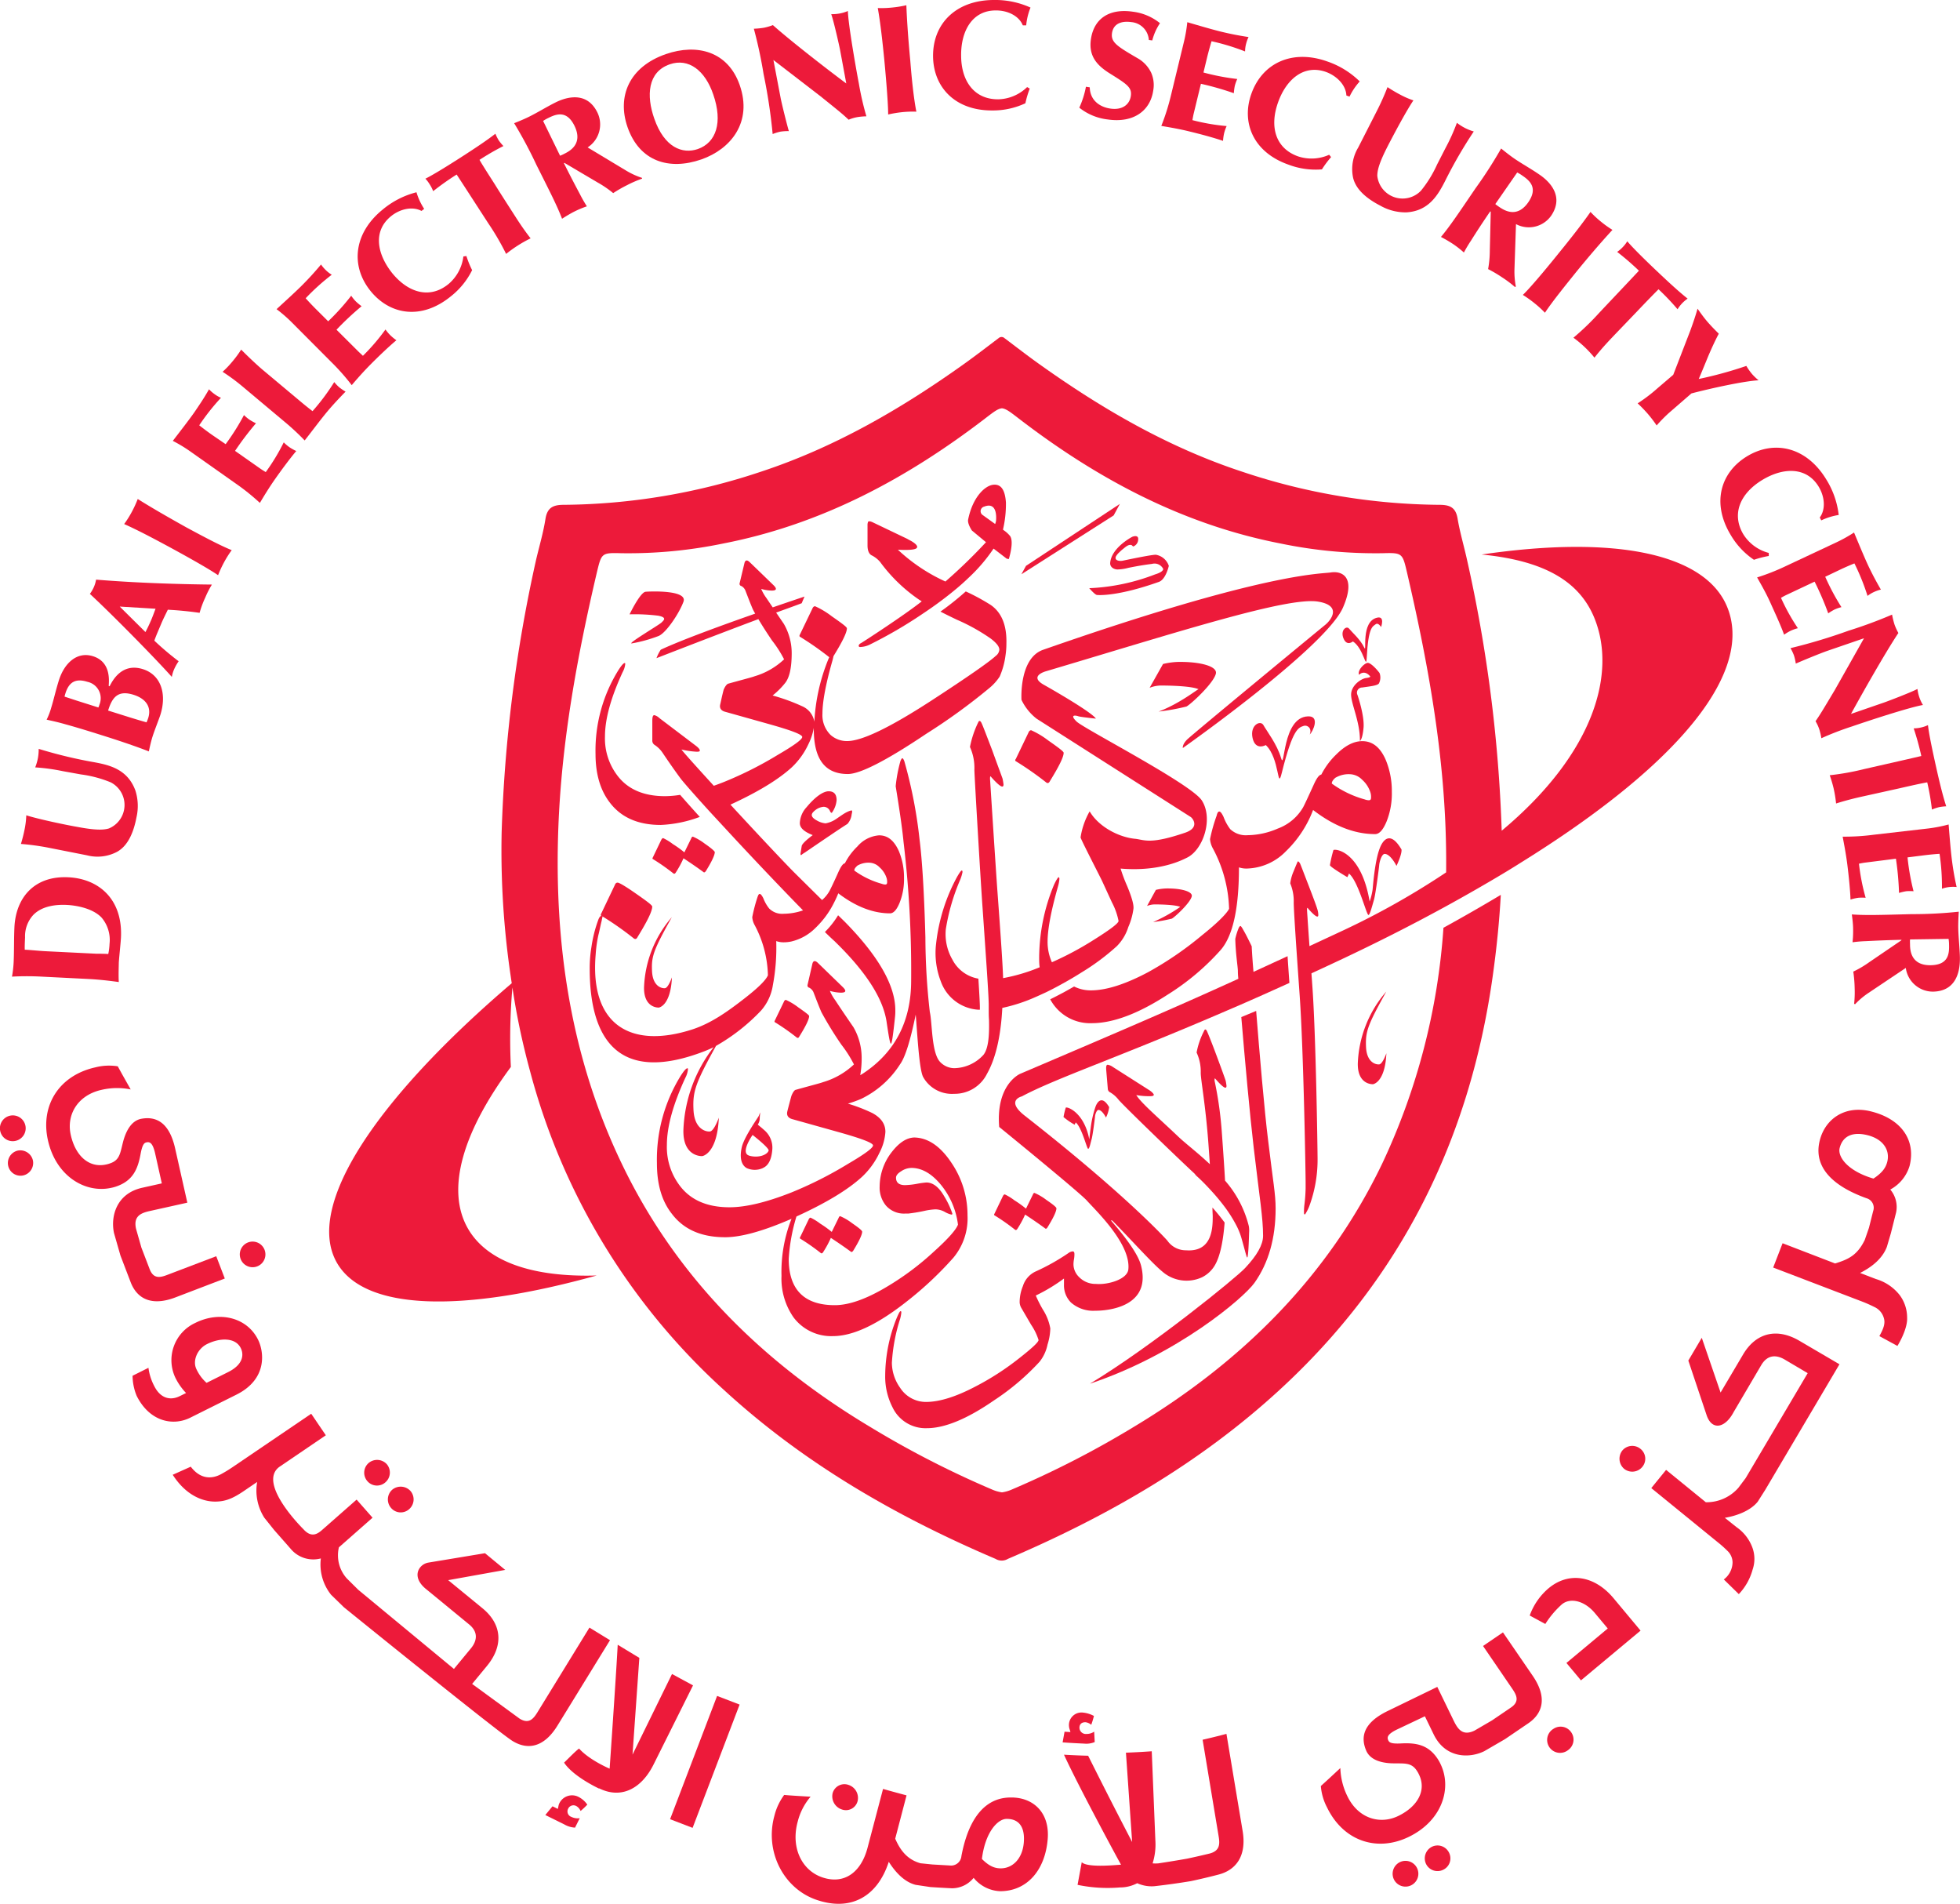 <svg xmlns="http://www.w3.org/2000/svg" viewBox="0 0 416.93 404.85"><defs><style>.cls-1{fill:#ed1a3a;}</style></defs><title>DESC</title><g id="Layer_2" data-name="Layer 2"><g id="Layer_1-2" data-name="Layer 1"><path class="cls-1" d="M3.29,242.63a2.74,2.74,0,1,0-3.22-2A2.71,2.71,0,0,0,3.29,242.63Z"/><path class="cls-1" d="M3.75,244.7a2.72,2.72,0,0,0-2,3.27,2.68,2.68,0,0,0,3.22,2A2.72,2.72,0,0,0,7,246.78,2.76,2.76,0,0,0,3.75,244.7Z"/><path class="cls-1" d="M35.66,271.1c-1.51.58-3,1-3.84-1.23l-1.74-4.54-1.14-4c-.6-2.68,1-3.37,3-3.8l7.91-1.76L37.27,244.3c-1.23-5.54-4-7-7.31-6.35h0c-1.85.41-3,2.19-3.69,4.55-.71,2.6-.68,4.21-2.91,4.93a5.48,5.48,0,0,1-.78.22c-3.6.8-6.53-1.78-7.53-6.3-.93-4.17,1.34-8.27,6.28-9.51l.31-.07a14.5,14.5,0,0,1,6.16-.08c-1.75-3.11-1.51-2.66-2.75-4.92a11.74,11.74,0,0,0-4.75.22c-7.82,1.74-11.73,8.19-10.11,15.48,1.72,7.73,8,11.37,13.5,10.14a7.79,7.79,0,0,0,1-.27c3.56-1.21,4.63-3.66,5.23-7,.38-2,.78-2.29,1.22-2.39.66-.15,1.33,0,1.86,2.35l1.42,6.37-4.17.93c-5.54,1.23-6.75,6.16-6,9.63l1.37,4.78,2.17,5.67c1.3,3.4,4.32,5.24,9.57,3.22l10.46-4L46,267.16Z"/><path class="cls-1" d="M56.28,265.8a2.72,2.72,0,1,0-5.09,1.95,2.72,2.72,0,0,0,5.09-1.95Z"/><path class="cls-1" d="M40.49,301.49c-3.79,1.89-8.71.77-11.41-4.62a11.38,11.38,0,0,1-.88-4.29l3.38-1.69a11.44,11.44,0,0,0,1.22,3.86c1.3,2.62,3.4,3.18,5.45,2.16l1.33-.66a12.91,12.91,0,0,1-2.31-3.32,8.72,8.72,0,0,1,4.28-11.59c5.19-2.59,11-1.15,13.34,3.56,1.25,2.5,2.1,8.35-4.58,11.69Zm3.45-7.4,4.59-2.29c3.34-1.67,3.33-3.82,2.68-5.11-1.14-2.3-4.46-2.2-7.16-.85-2.05,1-3.16,3.54-2.26,5.35A8.83,8.83,0,0,0,43.94,294.09Z"/><path class="cls-1" d="M82,315.23a2.75,2.75,0,0,0,.28-3.84,2.79,2.79,0,0,0-3.87-.25,2.73,2.73,0,0,0-.25,3.87A2.69,2.69,0,0,0,82,315.23Z"/><path class="cls-1" d="M83.21,320.72a2.69,2.69,0,0,0,3.84.22,2.75,2.75,0,0,0,.28-3.84,2.82,2.82,0,0,0-3.9-.28A2.76,2.76,0,0,0,83.21,320.72Z"/><path class="cls-1" d="M125.39,346.14l-11.06,18c-.85,1.38-1.81,2.59-3.8,1.36l-10.1-7.38,3.15-3.82c3.58-4.34,3.18-8.87-.92-12.25l-7.32-6,12.13-2.18-4.3-3.55-12.07,2c-2,.35-3.8,3.06-.29,5.77l9,7.39c1.94,1.6,1.7,3.45.36,5.08l-3.61,4.37L76.21,338.1l-2.44-2.42a7.37,7.37,0,0,1-1.68-6.61l7.16-6.3-3.39-3.85-7.13,6.27c-1,.89-2.37,2.08-4.21,0,0,0-9.87-9.69-5.11-13.22l9.9-6.73-3.11-4.58L49.57,311.95a29.07,29.07,0,0,1-2.49,1.53c-1,.55-3.9,1.85-6.5-1.56l-3.84,1.72c3.4,5.27,7.56,5.76,9.26,5.7,1.92-.05,3.45-.61,5.76-2.17l2.94-2a10.76,10.76,0,0,0,1.53,7.61l2.08,2.6,3.56,4.05a6.25,6.25,0,0,0,6.38,2,10.32,10.32,0,0,0,2.18,7.73l2.72,2.65s32.77,26.53,35.87,28.44,6.61,1.53,9.56-3.26l11.18-18.17Z"/><path class="cls-1" d="M116,386l1.53-1.86,1.13.56c.08-.26.16-.83.24-1a3,3,0,0,1,4.3-1.48,5,5,0,0,1,1.73,1.57,15.75,15.75,0,0,1-1.43,1.35,2.14,2.14,0,0,0-.83-1,1.24,1.24,0,0,0-1.81.51,1.23,1.23,0,0,0,.69,1.75,3.15,3.15,0,0,0,1.77.28l-1,2a5.05,5.05,0,0,1-2.24-.66Zm11.46-5.67c4.67,2.32,9,.1,11.58-5.1l8.38-16.8-4.47-2.42-8.4,17.14L136,352.58l-4.6-2.79c-.38,7.14-1.72,26.35-1.72,26.35s-4.3-1.81-6.5-4.28c-.77.56-2.06,1.91-3.19,3C122,377.88,127.42,380.37,127.42,380.37Z"/><path class="cls-1" d="M142.54,386.89l10-26.22,4.79,1.84-10,26.22Z"/><path class="cls-1" d="M304.62,392.74a2.76,2.76,0,0,0-1.27,3.67,2.72,2.72,0,0,0,3.65,1.23,2.68,2.68,0,0,0,1.25-3.61A2.72,2.72,0,0,0,304.62,392.74Z"/><path class="cls-1" d="M297.82,396a2.76,2.76,0,0,0-1.31,3.69,2.74,2.74,0,1,0,1.31-3.69Z"/><path class="cls-1" d="M319.71,347.16l-4.24,2.89,6.22,9.1c.91,1.34,1.63,2.7-.3,4l-4,2.72-3.72,2.17c-2.47,1.2-3.52-.24-4.39-2l-3.54-7.29-10.56,5.13c-5.1,2.48-5.9,5.47-4.49,8.58l0,0c.83,1.7,2.83,2.43,5.29,2.54,2.7.09,4.25-.31,5.48,1.69a5.38,5.38,0,0,1,.39.71c1.61,3.32-.22,6.76-4.39,8.79-3.84,1.87-8.36.61-10.7-3.9l-.14-.28a14.48,14.48,0,0,1-1.5-6c-2.62,2.43-2.24,2.09-4.15,3.82a11.72,11.72,0,0,0,1.32,4.56c3.5,7.21,10.68,9.52,17.4,6.25,7.12-3.46,9.21-10.38,6.74-15.48a7.88,7.88,0,0,0-.49-.91c-2-3.18-4.63-3.66-8-3.47-2.05.1-2.41-.23-2.61-.63-.29-.61-.33-1.29,1.86-2.35L303.1,365l1.87,3.85c2.48,5.1,7.55,5.14,10.75,3.58l4.41-2.56,5-3.4c3-2.06,4.09-5.42.92-10.06Z"/><path class="cls-1" d="M334.23,368.41a2.72,2.72,0,0,0-3.78-.74,2.75,2.75,0,1,0,3.1,4.53A2.72,2.72,0,0,0,334.23,368.41Z"/><path class="cls-1" d="M342,346.33l-2.74-3.28c-2.19-2.62-5.19-3.34-7-1.87a19.62,19.62,0,0,0-3.54,4.19l-3.32-1.8a13.67,13.67,0,0,1,4-5.78c4.28-3.58,9.77-2.76,13.84,2.11l5.74,6.88-12.68,10.58-3.09-3.7Z"/><path class="cls-1" d="M348.94,308.11a2.75,2.75,0,0,0-3.83.36,2.83,2.83,0,0,0,.37,3.9,2.77,2.77,0,0,0,3.89-.43A2.69,2.69,0,0,0,348.94,308.11Z"/><path class="cls-1" d="M382.81,285.17c-4.84-2.86-9.28-1.72-12,2.85L366,296.15l-4-11.64-2.86,4.84L363,300.87c1.09,3.41,3.93,2.93,5.77-.55l5.88-10c1.31-2.21,3.16-2.26,5-1.18l4.88,2.89-13.19,22.31-1.57,2.09a9,9,0,0,1-6.91,3.05l-8.45-6.88-3.15,3.87,14.17,11.54a23.62,23.62,0,0,1,2,1.78,3.44,3.44,0,0,1,1.12,2.48,4.64,4.64,0,0,1-1.86,3.63l3.19,3.12a12.2,12.2,0,0,0,2.93-5.2,7,7,0,0,0,0-4.58,9.12,9.12,0,0,0-3.4-4.45l-2.51-2c2.2-.35,5.33-1.36,7-3.42l1.61-2.54,15.78-26.69Z"/><path class="cls-1" d="M406.21,247.94c1.38-5.5-1.81-10-8.23-11.58-5.46-1.37-9.72,1.55-10.88,6.18-.68,2.71-1,8.33,9.91,12.28a2.1,2.1,0,0,1,1.45,2.73l-.9,3.58-.89,2.57c-1.59,3.26-3.48,4.13-6.31,5l-11.17-4.3-2,5.17L396,276.76a29,29,0,0,1,2.68,1.18,3.65,3.65,0,0,1,2,2.21c.44,1.23,0,2.38-.9,4l3.84,2.09c1.26-2.09,2.15-4.43,2.06-6a8,8,0,0,0-1.57-4.8A10,10,0,0,0,399,272l-3.32-1.28c2.16-1.1,4.64-2.81,5.69-5.54l.85-2.89,1.12-4.45a5.72,5.72,0,0,0-1.24-4.86A8.47,8.47,0,0,0,406.21,247.94Zm-7.69,2.71c-5.53-1.62-7.65-4.66-7.19-6.49.69-2.75,3-3.48,5.93-2.74,3.41.85,4.8,3.25,4.2,5.65C401.14,248.34,400.41,249.4,398.52,250.65Z"/><path class="cls-1" d="M179.12,384.83a2.56,2.56,0,0,0,3.31-1.79,2.91,2.91,0,0,0-1.92-3.44,2.6,2.6,0,0,0-3.39,1.74A2.94,2.94,0,0,0,179.12,384.83Z"/><path class="cls-1" d="M215.06,382.27c-2.78,0-8.39,1-10.55,12.46a2.2,2.2,0,0,1-2.47,2l-3.68-.21-2.55-.26c-2.85-.79-4.33-2.81-5.38-5.23l2.41-9.21q-2.49-.66-5-1.37l-3.3,12.53c-1.34,5.09-4.85,7.9-9.64,6.27-4.26-1.46-6.64-6.14-5.29-11.55l.09-.34a13,13,0,0,1,2.73-5.26c-4.64-.26-5.1-.33-5.62-.37a12.54,12.54,0,0,0-2,4.12l-.12.46c-2,7.53,2,15.31,8.95,17.71,7.3,2.53,13-.62,15.42-8.07,1.19,1.87,3.09,4.23,5.71,4.9l3.15.47q2.29.15,4.58.26a5.93,5.93,0,0,0,4.61-2.22,7.64,7.64,0,0,0,5.64,2.84c5.65,0,9.54-4.37,10.11-11C223.36,385.5,219.81,382.24,215.06,382.27Zm-2.19,15.07c-1.3,0-2.48-.47-4-2,.72-5.76,3.38-8.52,5.27-8.52,2.83,0,3.9,2,3.64,5.06C217.48,395.37,215.34,397.35,212.87,397.34Z"/><path class="cls-1" d="M232.87,370.48q-.06-1.11-.12-2.21a2.88,2.88,0,0,1-1.67.49,1.35,1.35,0,0,1-1.46-1.33c0-.68.42-1.2,1.32-1.16a2.39,2.39,0,0,1,1.19.54,18.48,18.48,0,0,0,.57-1.88,6.22,6.22,0,0,0-2.28-.71,2.67,2.67,0,0,0-3,3.09c0,.18.22.74.28,1.05l-1.25-.08-.41,2.27q2.28.16,4.56.26A4.62,4.62,0,0,0,232.87,370.48Z"/><path class="cls-1" d="M264.33,389.38q-1.72-10.29-3.44-20.64-2.53.67-5.07,1.25,1.71,10.29,3.41,20.54c.26,1.57.33,3.11-2,3.68q-2.36.57-4.71,1.07-3.06.54-6.12,1a7.52,7.52,0,0,1-1.22,0,13.24,13.24,0,0,0,.59-4.86L245,372.44q-2.74.2-5.49.3.66,9.49,1.32,19-4.69-9-9.36-18.35-2.57-.07-5.14-.22c3.16,6.91,12.14,23.47,12.14,23.4s-7.09.79-8.36-.54l-.89,4.82a31.28,31.28,0,0,0,9,.55,7.82,7.82,0,0,0,3.69-.9,7.42,7.42,0,0,0,3.64.64q3.88-.44,7.76-1.08,3-.64,5.91-1.4C262.84,397.72,265.24,394.8,264.33,389.38Z"/><path class="cls-1" d="M8.88,207.7a58.25,58.25,0,0,0-6.33,0,23.77,23.77,0,0,0,.35-3c.12-2.52.05-5,.17-7.54.31-6.25,4.22-10.95,11.48-10.59,6.38.31,11.59,4.57,11.18,12.85-.06,1.15-.42,4.48-.46,5.36,0,.59-.09,2.52,0,4.07-2.15-.3-4.3-.54-6.46-.65Zm11.66-4.87c.82,0,1.67,0,2.49.06a12.59,12.59,0,0,0,.27-2.15,7.34,7.34,0,0,0-1.72-5.63c-2.15-2.21-6.14-2.6-7.35-2.66-2-.1-5.19.1-7.16,2.14a6.69,6.69,0,0,0-1.74,4.77c-.08,1.67-.08,2.23-.06,2.62.69,0,3.24.26,4.35.31Z"/><path class="cls-1" d="M10.11,180.24a52.9,52.9,0,0,0-5.66-.76,31.75,31.75,0,0,0,.78-3.09,17.79,17.79,0,0,0,.36-3c2.52.8,8.17,2,10.94,2.48,3.67.69,5.44.68,6.65.31a5.41,5.41,0,0,0,.37-9.8,25.21,25.21,0,0,0-6.32-1.68L13.35,164a41.48,41.48,0,0,0-5.86-.8,10.82,10.82,0,0,0,.58-2,10.59,10.59,0,0,0,.16-1.94,98.14,98.14,0,0,0,11.91,2.86c3.16.59,7,1.48,8.66,6a10.78,10.78,0,0,1,.23,5.71c-.57,3-1.72,6-4.14,7.33a8.9,8.9,0,0,1-6.38.74Z"/><path class="cls-1" d="M23.31,145.95c.61-1.18,2.59-5.06,7.09-3.64,3.78,1.19,5.14,5.16,3.72,9.7-.27.84-1.24,3.29-1.66,4.6-.32,1-.56,2.09-.8,3.19-2.54-1-5.89-2.13-8.61-3-3-.95-6-1.9-9.07-2.75-2-.57-3.09-.77-4.06-1a14.66,14.66,0,0,0,1-2.63c.48-1.53.95-3.65,1.59-5.69,1.18-3.75,3.89-6.23,7.27-5.17,3.69,1.16,3.45,4.87,3.34,6.31Zm-2.38,4.51a4.6,4.6,0,0,0,.23-.62A3.57,3.57,0,0,0,18.58,145c-2.44-.77-3.9,0-4.66,2.45a6.48,6.48,0,0,0-.19.7l2.59.85Zm2.06.65c5.1,1.61,6.13,1.93,8.18,2.51a8.69,8.69,0,0,0,.36-.92c.8-2.53-.74-4.19-3.09-4.93C25.15,146.73,23.9,148.2,23,151.1Z"/><path class="cls-1" d="M19.12,126.3a7.54,7.54,0,0,0,.86-1.48,6.8,6.8,0,0,0,.46-1.55c9.52.79,19.44,1,24.64,1.05a19.62,19.62,0,0,0-1.41,2.75,20.15,20.15,0,0,0-1.21,3.26c-3.5-.49-5.71-.6-6.76-.66-.48,1-1,2-1.45,3.09s-1,2.29-1.42,3.49A63.22,63.22,0,0,0,38,140.63a10.67,10.67,0,0,0-.9,1.57,7.17,7.17,0,0,0-.55,1.76C33.44,140.44,24.14,130.95,19.12,126.3ZM25.47,129l5.47,5.42q.62-1.18,1.15-2.4c.37-.84.67-1.71,1-2.56Z"/><path class="cls-1" d="M49.29,117a22.16,22.16,0,0,0-1.6,2.53,24.29,24.29,0,0,0-1.3,2.8c-2.38-1.66-8.86-5.18-10.24-5.93-3-1.62-6.76-3.63-9.74-4.95a21.1,21.1,0,0,0,1.64-2.61,23.65,23.65,0,0,0,1.25-2.72c3.17,2,7,4.17,10.27,6C42.32,113.6,46.61,115.93,49.29,117Z"/><path class="cls-1" d="M40.47,96a31.1,31.1,0,0,0-3.71-2.24c1.74-2.26,3.41-4.41,4.58-6.07,1-1.48,2-2.91,3.12-4.9a7.52,7.52,0,0,0,1.14,1A6.69,6.69,0,0,0,47,84.6a47.06,47.06,0,0,0-4.62,5.85c.93.73,1.85,1.42,2.81,2.09L48,94.46a48.61,48.61,0,0,0,3.9-6.19,8.55,8.55,0,0,0,1.19,1,11.58,11.58,0,0,0,1.36.75A63,63,0,0,0,50,95.89l5.34,3.75c.4.28.8.52,1.19.76a43.51,43.51,0,0,0,3.83-6.32,9,9,0,0,0,1.17,1,10.38,10.38,0,0,0,1.49.84c-1.36,1.61-3.17,4.06-4.47,5.91s-2.32,3.54-3.27,5.12a46.83,46.83,0,0,0-5.12-4.11Z"/><path class="cls-1" d="M51.56,82.17a42.41,42.41,0,0,0-4.21-3.1,20.44,20.44,0,0,0,2.19-2.31,21.82,21.82,0,0,0,1.76-2.41C53,76.07,55,77.93,56.06,78.8l8.17,6.84c.73.61,1.5,1.22,2.25,1.8a46.25,46.25,0,0,0,4.62-6.18,9.06,9.06,0,0,0,1.1,1.14,12.49,12.49,0,0,0,1.31.89c-1.15,1.17-2.62,2.72-3.8,4.13-1.48,1.76-3.05,3.9-4.9,6.25a52.24,52.24,0,0,0-4.38-4.06Z"/><path class="cls-1" d="M62.1,68.59a30.67,30.67,0,0,0-3.27-2.84c2.1-1.93,4.12-3.76,5.55-5.2,1.27-1.28,2.43-2.53,3.91-4.3a7.55,7.55,0,0,0,1,1.18,6.75,6.75,0,0,0,1.28,1,47.46,47.46,0,0,0-5.55,5c.79.88,1.58,1.71,2.42,2.54l2.37,2.36a48.82,48.82,0,0,0,4.9-5.44,8.47,8.47,0,0,0,1,1.23,11.44,11.44,0,0,0,1.21,1,63,63,0,0,0-5.34,5l4.62,4.6c.35.35.7.65,1,.95A43.51,43.51,0,0,0,82,70.07a9.12,9.12,0,0,0,1,1.2,10.15,10.15,0,0,0,1.32,1.09c-1.62,1.35-3.82,3.46-5.41,5.06S76,80.52,74.82,81.91A46.7,46.7,0,0,0,70.48,77Z"/><path class="cls-1" d="M89.66,44.86c-1.85-1-4.49-.49-6.48,1.12-3.89,3.16-3,8,.22,12.07,3.47,4.27,8.07,5.57,12,2.36a9.1,9.1,0,0,0,3.17-5.87l.64-.09a20.4,20.4,0,0,0,1.22,3A16.23,16.23,0,0,1,95.93,63C89.69,68.1,83,67,78.85,61.92c-4.36-5.37-3.61-12.35,2.55-17.35a18.21,18.21,0,0,1,7.19-3.68,13.43,13.43,0,0,0,1.64,3.53Z"/><path class="cls-1" d="M97.14,37.12a56.25,56.25,0,0,0-5,3.54,7.23,7.23,0,0,0-.76-1.49A7,7,0,0,0,90.49,38c1.51-.74,4.33-2.47,7.59-4.56,3.42-2.2,5.62-3.69,7.3-5a9.58,9.58,0,0,0,.71,1.41,9.59,9.59,0,0,0,1,1.21A51.53,51.53,0,0,0,102,34c.72,1.25,1.93,3.12,3.27,5.22,1,1.63,3.23,5.09,4.4,6.91,1.06,1.66,2.09,3.14,3.2,4.56A27.37,27.37,0,0,0,110,52.31,28.27,28.27,0,0,0,107.66,54a54.68,54.68,0,0,0-3.76-6.46C101.67,44.11,99.3,40.42,97.14,37.12Z"/><path class="cls-1" d="M125,31.35l8.14,4.9a16.51,16.51,0,0,0,3.43,1.58V38a23.43,23.43,0,0,0-3.13,1.35,28.15,28.15,0,0,0-3,1.72,22.28,22.28,0,0,0-3.24-2.22l-7.08-4.18a.17.17,0,0,0-.15,0s0,.1.06.19c1.38,2.75,2.22,4.35,3.36,6.49a28.67,28.67,0,0,0,1.45,2.53,21.35,21.35,0,0,0-2.7,1.13c-.76.38-1.89,1.06-2.58,1.51-1.09-2.83-2.5-5.57-5.45-11.45a92.87,92.87,0,0,0-4.74-8.87c1.35-.53,2.55-1.06,3.28-1.43,1.82-.91,3.57-2,5.39-2.92,1.06-.53,6.39-3.2,9,2A5.81,5.81,0,0,1,125,31.35Zm-5.86,1.77a8.42,8.42,0,0,0,.89-.41c1.08-.54,4.1-2.06,2.15-6-1.67-3.34-3.9-2.44-5.57-1.61a8,8,0,0,0-1.08.62Z"/><path class="cls-1" d="M149.2,33.9c-6.9,2.4-13.18.41-15.71-6.86-2.27-6.53.34-12.82,8.14-15.53,6.66-2.31,13.23-.57,15.72,6.58C160.12,26,155.43,31.73,149.2,33.9Zm-6.74-20.22c-4.71,1.63-5,6.69-3.28,11.55,2.14,6.16,6,7.58,9.25,6.47,3.93-1.37,5.35-5.68,3.3-11.59C150,15,146.49,12.28,142.46,13.68Z"/><path class="cls-1" d="M178.67,10.47c-.12-.61-1.28-5.86-1.85-7.46a8.6,8.6,0,0,0,1.84-.15,8,8,0,0,0,1.7-.52c.08,2.86,1.67,11.93,2.35,15.5a62,62,0,0,0,1.59,6.9,13.25,13.25,0,0,0-1.94.17,8.69,8.69,0,0,0-1.84.55c-1.3-1.22-1.77-1.6-6-5l-10-7.7,1.53,8.05c.28,1.45,1.36,5.75,1.75,7.07A11,11,0,0,0,166,28a9.81,9.81,0,0,0-1.64.51,118.44,118.44,0,0,0-1.93-12.75,96.83,96.83,0,0,0-2.07-9.65,16.72,16.72,0,0,0,2.19-.22,12.27,12.27,0,0,0,1.86-.55c3.94,3.52,12.34,10,15.61,12.41Z"/><path class="cls-1" d="M194.93,23.75a22.17,22.17,0,0,0-3,.1,24.22,24.22,0,0,0-3,.5c0-2.9-.69-10.24-.84-11.81-.34-3.39-.79-7.63-1.37-10.83a21.21,21.21,0,0,0,3.08-.11,22.55,22.55,0,0,0,3-.49c.14,3.74.48,8.12.84,11.84C193.87,16.05,194.35,20.91,194.93,23.75Z"/><path class="cls-1" d="M217.57,5.39c-.8-2-3.2-3.19-5.76-3.17-5,0-7.4,4.38-7.36,9.56,0,5.5,2.82,9.38,7.9,9.34a9.1,9.1,0,0,0,6.14-2.6l.56.32a20.59,20.59,0,0,0-.93,3.12,16.25,16.25,0,0,1-7,1.53c-8,.06-12.59-5-12.64-11.53C198.43,5,203.37.06,211.3,0a18.19,18.19,0,0,1,7.91,1.61,13.4,13.4,0,0,0-.92,3.78Z"/><path class="cls-1" d="M244.38,8.5a4.07,4.07,0,0,0-3.75-3.8C240,4.61,237,4.23,236.55,7c-.3,2,1.07,2.84,5.59,5.47a7,7,0,0,1,2.74,3,6.5,6.5,0,0,1,.43,3.81c-.62,4.21-4.11,6.95-9.72,6.12a11.84,11.84,0,0,1-6-2.5A19.18,19.18,0,0,0,231,18.45l.81.12c.09,3,2.42,4.24,4.37,4.52,2.72.4,4.13-1,4.37-2.67.27-1.82-.79-2.5-4.49-4.81-2.76-1.73-4.52-3.72-4-7.28.66-4.47,4-6.56,8.92-5.84a11.41,11.41,0,0,1,5.77,2.44,11.79,11.79,0,0,0-1.64,3.67Z"/><path class="cls-1" d="M251.82,9a30.89,30.89,0,0,0,.74-4.28c2.74.8,5.35,1.57,7.33,2.05,1.75.42,3.42.76,5.7,1.11a7.66,7.66,0,0,0-.52,1.43,6.7,6.7,0,0,0-.22,1.63,47.49,47.49,0,0,0-7.13-2.17c-.34,1.13-.65,2.24-.93,3.38L256,15.42a48.77,48.77,0,0,0,7.19,1.38,8.68,8.68,0,0,0-.53,1.49,11.5,11.5,0,0,0-.2,1.53,63.16,63.16,0,0,0-7-2l-1.54,6.34c-.11.48-.19.93-.27,1.39a43.73,43.73,0,0,0,7.28,1.26,8.9,8.9,0,0,0-.52,1.46,10.4,10.4,0,0,0-.25,1.69c-2-.69-4.93-1.47-7.13-2-2-.5-4.14-.87-6-1.18a46.81,46.81,0,0,0,2-6.27Z"/><path class="cls-1" d="M286.4,20.31c-.08-2.12-1.91-4.1-4.31-5-4.72-1.69-8.47,1.56-10.21,6.43-1.86,5.18-.58,9.78,4.2,11.5a9.1,9.1,0,0,0,6.66-.33l.41.5a20.45,20.45,0,0,0-1.95,2.61,16.24,16.24,0,0,1-7.1-1C266.54,32.37,264,26,266.21,19.89c2.34-6.51,8.7-9.48,16.16-6.81a18.24,18.24,0,0,1,6.87,4.24,13.4,13.4,0,0,0-2.17,3.23Z"/><path class="cls-1" d="M292.81,23.74a54,54,0,0,0,2.34-5.21,30.83,30.83,0,0,0,2.74,1.62,17.71,17.71,0,0,0,2.77,1.2c-1.49,2.18-4.2,7.27-5.49,9.78-1.7,3.33-2.2,5-2.19,6.28a5.41,5.41,0,0,0,9.29,3.14A25.15,25.15,0,0,0,305.69,35l1.79-3.5a41.64,41.64,0,0,0,2.43-5.38,10.93,10.93,0,0,0,1.78,1.13,10.68,10.68,0,0,0,1.81.71,97.46,97.46,0,0,0-6.13,10.6c-1.47,2.86-3.42,6.31-8.17,6.6a10.8,10.8,0,0,1-5.54-1.4c-2.74-1.41-5.27-3.37-5.85-6.05a8.9,8.9,0,0,1,1.1-6.32Z"/><path class="cls-1" d="M322.48,47.66l-.32,9.5a16.63,16.63,0,0,0,.29,3.77l-.19.11A23.43,23.43,0,0,0,319.55,59a27.73,27.73,0,0,0-3-1.77,22.3,22.3,0,0,0,.36-3.92l.2-8.23a.17.17,0,0,0-.07-.13s-.08.06-.14.14c-1.73,2.55-2.72,4.06-4,6.1a28.18,28.18,0,0,0-1.5,2.51,21.41,21.41,0,0,0-2.3-1.8,29.61,29.61,0,0,0-2.58-1.51c1.94-2.33,3.65-4.89,7.35-10.34a93.58,93.58,0,0,0,5.45-8.47c1.12.92,2.17,1.71,2.84,2.17,1.68,1.14,3.5,2.14,5.17,3.29,1,.67,5.91,4,2.63,8.84A5.81,5.81,0,0,1,322.48,47.66Zm-4.4-4.26a8.79,8.79,0,0,0,.79.58c1,.68,3.79,2.58,6.25-1,2.1-3.09.23-4.6-1.31-5.65a8,8,0,0,0-1.07-.65Z"/><path class="cls-1" d="M328.64,66.51a22,22,0,0,0-2.19-2,24.37,24.37,0,0,0-2.51-1.79c2.08-2,6.73-7.75,7.73-9,2.15-2.64,4.82-6,6.66-8.65a21.1,21.1,0,0,0,2.26,2.1A22.53,22.53,0,0,0,343,48.89c-2.54,2.75-5.39,6.1-7.75,9C333.32,60.3,330.23,64.09,328.64,66.51Z"/><path class="cls-1" d="M348.63,57.57a55.3,55.3,0,0,0-4.63-4,7.07,7.07,0,0,0,1.27-1.1,6.78,6.78,0,0,0,.88-1.16c1.08,1.29,3.43,3.62,6.24,6.29s4.92,4.58,6.6,5.91a7.38,7.38,0,0,0-2.14,2.26,51.5,51.5,0,0,0-4.05-4.25c-1,1-2.58,2.62-4.29,4.42-1.33,1.4-4.18,4.35-5.67,5.92s-2.55,2.78-3.67,4.2a24,24,0,0,0-4.47-4.24,55,55,0,0,0,5.39-5.19C342.91,63.63,345.94,60.45,348.63,57.57Z"/><path class="cls-1" d="M355,87.83a32.85,32.85,0,0,0-2.6,2.65A26.49,26.49,0,0,0,350.51,88a30.48,30.48,0,0,0-2.15-2.22,34,34,0,0,0,4.28-3.26l3.29-2.81,3.6-9.32c.44-1.2,1.08-3,1.57-4.74.71,1,1.42,2,2.21,2.9s1.52,1.63,2.31,2.42c-.73,1.36-1.41,2.84-2.12,4.48-.34.81-1.82,4.44-2.15,5.15a85.07,85.07,0,0,0,10.13-2.78,12.9,12.9,0,0,0,1.21,1.72,11.48,11.48,0,0,0,1.4,1.34c-3.1.15-10.2,1.72-14.29,2.79Z"/><path class="cls-1" d="M387.1,110.06c1.27-1.7,1.09-4.39-.24-6.57-2.61-4.28-7.57-4.1-12-1.41-4.7,2.86-6.6,7.24-4,11.58a9.09,9.09,0,0,0,5.39,3.93v.65a20.57,20.57,0,0,0-3.15.81,16.24,16.24,0,0,1-4.91-5.22c-4.18-6.86-2.16-13.38,3.41-16.77,5.9-3.6,12.72-1.92,16.85,4.85a18.22,18.22,0,0,1,2.68,7.61,13.25,13.25,0,0,0-3.71,1.15Z"/><path class="cls-1" d="M390.6,115.36a31.43,31.43,0,0,0,3.79-2.11c1.1,2.63,2.14,5.15,3,7,.77,1.63,1.56,3.14,2.71,5.14a7.52,7.52,0,0,0-1.43.49,6.92,6.92,0,0,0-1.41.85,47.52,47.52,0,0,0-2.79-6.91c-1.09.44-2.15.9-3.21,1.41l-3,1.43a48.75,48.75,0,0,0,3.45,6.46,8.46,8.46,0,0,0-1.49.52,11.74,11.74,0,0,0-1.32.8A62.52,62.52,0,0,0,386,123.7l-5.9,2.78c-.45.21-.85.43-1.25.66a43.31,43.31,0,0,0,3.59,6.46,9.15,9.15,0,0,0-1.46.51,10.41,10.41,0,0,0-1.47.87c-.71-2-2-4.76-2.92-6.81s-1.92-3.77-2.82-5.37a46.63,46.63,0,0,0,6.11-2.41Z"/><path class="cls-1" d="M400.76,149.41c.59-.2,5.62-2.1,7.12-2.89a8.71,8.71,0,0,0,.41,1.8,8,8,0,0,0,.76,1.61c-2.82.48-11.57,3.34-15,4.53a63.54,63.54,0,0,0-6.61,2.54,13.36,13.36,0,0,0-.44-1.89,8.72,8.72,0,0,0-.8-1.73c1-1.46,1.33-2,4.1-6.64l6.21-11-7.75,2.66c-1.4.48-5.5,2.16-6.76,2.73a10.86,10.86,0,0,0-.39-1.74,9.82,9.82,0,0,0-.74-1.55,118.71,118.71,0,0,0,12.35-3.71,96.47,96.47,0,0,0,9.26-3.42,17.43,17.43,0,0,0,.53,2.14,12.61,12.61,0,0,0,.81,1.77c-2.93,4.4-8.12,13.63-10.08,17.21Z"/><path class="cls-1" d="M408.7,160.78a57.24,57.24,0,0,0-1.62-5.88,7.24,7.24,0,0,0,1.67-.21,7,7,0,0,0,1.37-.48c.17,1.67.84,4.92,1.68,8.69.89,4,1.54,6.54,2.2,8.58a9.67,9.67,0,0,0-1.57.19,10,10,0,0,0-1.47.5,51.83,51.83,0,0,0-1-5.79c-1.42.25-3.6.74-6,1.29l-8,1.77c-1.92.43-3.66.89-5.39,1.44a26.92,26.92,0,0,0-.52-3.21,28.58,28.58,0,0,0-.83-2.8,55,55,0,0,0,7.36-1.32C400.58,162.64,404.87,161.68,408.7,160.78Z"/><path class="cls-1" d="M410.25,176.18a31.08,31.08,0,0,0,4.26-.84c.23,2.85.44,5.56.7,7.58.23,1.79.5,3.47,1,5.72a7.43,7.43,0,0,0-1.51,0,6.86,6.86,0,0,0-1.61.37,47,47,0,0,0-.51-7.43c-1.18.08-2.32.19-3.49.34l-3.32.42a48.77,48.77,0,0,0,1.28,7.2,8.46,8.46,0,0,0-1.58,0,11.65,11.65,0,0,0-1.51.36,62.8,62.8,0,0,0-.66-7.28l-6.47.82c-.49.06-.94.15-1.39.24a43.76,43.76,0,0,0,1.42,7.25,9.21,9.21,0,0,0-1.55,0,10.1,10.1,0,0,0-1.67.38c-.07-2.11-.39-5.14-.67-7.38-.26-2.08-.66-4.18-1-6a47,47,0,0,0,6.55-.4Z"/><path class="cls-1" d="M405.4,205.85l-7.9,5.29a16.63,16.63,0,0,0-2.89,2.43l-.2-.09a23.61,23.61,0,0,0,.11-3.41,28.07,28.07,0,0,0-.29-3.44,21.91,21.91,0,0,0,3.39-2l6.8-4.63a.17.17,0,0,0,.06-.13s-.1,0-.2,0c-3.08.08-4.88.16-7.3.28a29,29,0,0,0-2.91.24,21.64,21.64,0,0,0,.12-2.92c0-.85-.15-2.16-.27-3,3,.22,6.1.11,12.69-.06a93.36,93.36,0,0,0,10.06-.52c-.09,1.44-.13,2.76-.11,3.58.05,2,.3,4.09.35,6.13,0,1.18.18,7.14-5.65,7.29A5.82,5.82,0,0,1,405.4,205.85Zm.9-6.06a8.32,8.32,0,0,0,0,1c0,1.21.12,4.59,4.48,4.48,3.74-.1,3.87-2.49,3.82-4.36a8.06,8.06,0,0,0-.1-1.24Z"/><path class="cls-1" d="M162.56,240.33c-.71-.64-1.37-1.15-1.37-1.15a2.45,2.45,0,0,0,.42-1.35c0-.47.12-1.26.12-1.26a7.86,7.86,0,0,0-.33.76c-.09.25-3,4.29-3.58,6.53-.34,1.39-.55,3.63,1,4.55a4.14,4.14,0,0,0,3.46,0c.33-.21,1.73-.64,2-3.88A4.9,4.9,0,0,0,162.56,240.33Zm-3.23,5.42c-1.93-.59.76-4.38.76-4.38s3.58,2.78,3.41,3.33C163.2,245.63,161.26,246.34,159.32,245.76Z"/><path class="cls-1" d="M149.89,179.4a11.79,11.79,0,0,0-2.5-1.47c-.15,0-.25.1-.34.34l-1.47,3a22.62,22.62,0,0,0-2.45-1.76,11.5,11.5,0,0,0-2.06-1.27c-.15,0-.29.15-.39.34l-1.81,3.77c-.1.15-.1.29,0,.34a44.68,44.68,0,0,1,4.41,3.09c.2.1.34,0,.49-.25a21.29,21.29,0,0,0,1.62-3q2.35,1.54,4.26,2.94c.15.15.34,0,.49-.2,1.28-2.06,1.91-3.43,1.91-4.06C152,181,151.31,180.38,149.89,179.4Z"/><path class="cls-1" d="M222.56,255.17a11.77,11.77,0,0,0-2.5-1.47c-.15,0-.25.1-.34.34l-1.47,3a22.27,22.27,0,0,0-2.45-1.76,11.43,11.43,0,0,0-2.06-1.27c-.15,0-.29.15-.39.34l-1.81,3.77c-.1.15-.1.29,0,.34a44.69,44.69,0,0,1,4.41,3.09c.19.1.34,0,.49-.25a21.52,21.52,0,0,0,1.62-3q2.35,1.54,4.26,2.94c.15.15.34.05.49-.2,1.28-2.06,1.91-3.43,1.91-4.06C224.72,256.74,224,256.15,222.56,255.17Z"/><path class="cls-1" d="M181.24,260.12a11.83,11.83,0,0,0-2.5-1.47c-.15,0-.25.1-.34.34l-1.47,3a22.6,22.6,0,0,0-2.45-1.76,11.55,11.55,0,0,0-2.06-1.27c-.15,0-.29.15-.39.35l-1.81,3.77c-.1.15-.1.29,0,.34a44.93,44.93,0,0,1,4.41,3.09c.19.1.34,0,.49-.25a21.42,21.42,0,0,0,1.62-3q2.35,1.54,4.26,2.94c.15.15.34,0,.49-.2,1.27-2.06,1.91-3.43,1.91-4.06C183.39,261.69,182.66,261.1,181.24,260.12Z"/><path class="cls-1" d="M216.07,161.88a66.47,66.47,0,0,1,6.55,4.58c.29.15.51.07.73-.36,1.89-3.06,2.91-5.09,2.91-6,0-.29-1.09-1.09-3.27-2.62a18.14,18.14,0,0,0-3.64-2.18c-.22,0-.44.15-.58.51l-2.69,5.6C215.92,161.59,215.92,161.8,216.07,161.88Z"/><path class="cls-1" d="M169.79,214.22a13,13,0,0,0-2.61-1.57c-.16,0-.31.1-.42.37l-1.93,4c-.1.16-.1.31,0,.37a47.85,47.85,0,0,1,4.69,3.29c.21.1.37.05.52-.26,1.36-2.19,2.08-3.65,2.08-4.33C172.13,215.89,171.35,215.31,169.79,214.22Z"/><path class="cls-1" d="M289.77,146.21c1.58-.24,3.21-.38,3.55-.86a2.74,2.74,0,0,0,.14-2.21c-.29-.43-1.87-2.3-2.59-2.16s-2.16,1.58-1.78,2.54c0,0,1.05-1.2,2.35.29,0,0,.29.24-.82.38s-3.31,1.63-3.21,3.69,1.92,5.76,1.87,9.69c0,0,.53-.19.77-2.78s-1.29-7-1.29-7A1.1,1.1,0,0,1,289.77,146.21Z"/><path class="cls-1" d="M290.23,137.78c-.85-1.81-2.69-3.37-3.25-4.08s-1.92.33-1.19,2.08,2,.63,2,.63c2.32,1.51,2.79,6.22,2.94,3.48.34-6.63,1.28-6.63,1.87-7.11s1.18.58,1.18.58.88-2.4-.83-2C289.4,132.15,290.81,139,290.23,137.78Z"/><path class="cls-1" d="M245.7,122.16a43.83,43.83,0,0,1-14,2.93s1.2,1.39,1.63,1.44,4.5.3,13.19-2.78c1.49-.53,2.11-3.41,2.11-3.41a3.53,3.53,0,0,0-2.69-2.35c-.58-.14-7.09,1.25-7.1,1.25-.65.14-1.87,0-1.45-.93a3.72,3.72,0,0,1,.72-.86,7.28,7.28,0,0,1,.76-.68c.42-.33,1-.9,1.59-.89a.6.6,0,0,1,.33.1s.24.25.26.24a1.6,1.6,0,0,0,1.06-1.44c.14-1.2-1.25-.62-1.25-.62s-4.41,2.26-4.7,5.52c-.08.88.71,1.39,1.51,1.43a9.72,9.72,0,0,0,2.36-.35c1-.2,2-.39,3-.55.65-.1,1.3-.2,2-.28a2.06,2.06,0,0,1,2.4,1.05S247.61,121.58,245.7,122.16Z"/><path class="cls-1" d="M292.06,230.58s2.58-.32,2.85-6.59c0,0-.79,2.29-1.52,2.37s-2.66-.41-2.81-3.69.33-4.63,4.31-11.79a24.67,24.67,0,0,0-6.06,15.31C288.77,230.77,292.06,230.58,292.06,230.58Z"/><path class="cls-1" d="M137,210c-.06,4.47,3.14,4.28,3.14,4.28s2.52-.31,2.79-6.43c0,0-.77,2.24-1.48,2.31s-2.59-.4-2.75-3.6.32-4.52,4.21-11.5A24.07,24.07,0,0,0,137,210Z"/><path class="cls-1" d="M233.07,235.27A22,22,0,0,0,232,240c-.1.61-.22,1.77-.29,2.31-1.07-5.67-4.61-7-5-6.75a16.74,16.74,0,0,0-.48,2,14.8,14.8,0,0,0,2.37,1.63,5.38,5.38,0,0,0,.22-.49c1.31,1.07,2.36,5.58,2.64,5.61s.44-.93.76-2.08c.23-.82.69-4.47.7-4.66,0-.47.34-1.56.77-1.52.8.05,1.57,1.62,1.57,1.62a6.72,6.72,0,0,0,.68-2.22C234.38,232.81,233.41,234.42,233.07,235.27Z"/><path class="cls-1" d="M249.26,195.37c.55-.24,3.92-3.33,4.25-4.74.23-1-2.11-1.65-4.81-1.68a10.52,10.52,0,0,0-2.82.3L244,192.67a4.77,4.77,0,0,1,1.56-.33c.38,0,4.34,0,5.5.53a33.49,33.49,0,0,1-5.77,3.22A31.65,31.65,0,0,0,249.26,195.37Z"/><path class="cls-1" d="M252.37,150.26c.8-.36,5.78-4.91,6.27-7,.34-1.53-3.1-2.43-7.09-2.49a15.57,15.57,0,0,0-4.15.44l-2.85,5.06a7,7,0,0,1,2.31-.48c.56,0,6.4,0,8.11.79-.17-.08-3.9,3-8.51,4.75A46.74,46.74,0,0,0,252.37,150.26Z"/><path class="cls-1" d="M273.89,203.35l-7.25,3.34c-.12-1.43-.29-3.58-.38-5.45-1.24-2.58-1.55-3.05-2-3.85-.2-.3-.3-.45-.4-.45s-.25.15-.4.5a13.35,13.35,0,0,0-.69,2.24c.07,3.14.55,6,.55,6.8,0,.19,0,.78.1,1.68-14.11,6.42-24.25,10.75-46.44,20.22,0,0-5.18,2.22-4.43,11.29,0,0,17,13.84,18.64,15.65,1.91,2.14,9.4,9.21,8.83,14.65-.22,2.12-4.4,3.32-6.91,3.08v0a4.84,4.84,0,0,1-3.58-1.47,3.81,3.81,0,0,1-1.18-2.6,5.86,5.86,0,0,1,.1-1.13,6,6,0,0,0,.1-1.13c0-.39-.1-.59-.39-.59a1.86,1.86,0,0,0-.93.39,45.65,45.65,0,0,1-6.9,3.87v0a5.07,5.07,0,0,0-2.74,3.13,8.94,8.94,0,0,0-.69,3.48,2.64,2.64,0,0,0,.39,1.22l2.06,3.53a12.26,12.26,0,0,1,1.57,3.23c0,.44-1.37,1.72-4.11,3.87a57.43,57.43,0,0,1-9.41,6.07q-6.17,3.23-10.43,3.23a6.53,6.53,0,0,1-5.49-3,9.28,9.28,0,0,1-1.76-5.34,37.54,37.54,0,0,1,1.76-9.35,7.92,7.92,0,0,0,.25-1.32c0-.2,0-.25-.15-.29s-.39.44-.78,1.32a33,33,0,0,0-2.5,12.29,14.3,14.3,0,0,0,1.57,6.86,7.76,7.76,0,0,0,7.3,4.41c3.82,0,8.62-2,14.3-5.93a51.39,51.39,0,0,0,9.65-8.18,8.6,8.6,0,0,0,1.71-3.67,12.34,12.34,0,0,0,.59-3.43,10.89,10.89,0,0,0-1.57-4,27.16,27.16,0,0,1-1.52-3,36.74,36.74,0,0,0,6-3.62v1.27a5.17,5.17,0,0,0,1.47,3.82,7.13,7.13,0,0,0,5.18,1.76h0s12.3.35,9.74-9.62c-.64-2.5-3.44-6.15-6.14-9.27-.48-.56,0-.38.3,0,4,4.07,8.2,8.78,10.33,10.53a7.84,7.84,0,0,0,8.5,1.24h0a6.55,6.55,0,0,0,2.68-2.49c1.21-2,1.83-5.47,2.11-9.14-.78-1.06-1.65-2.14-2.59-3.19,0,.86.06,1.49.06,1.9,0,2.49-.12,7.59-5.66,7.19a4.79,4.79,0,0,1-4-2.07s-8.17-9.21-30.34-26.57c-4.14-3.25-.61-4.09-.61-4.09,7.31-3.9,20.62-8.31,43.49-18.19l3-1.29,3.16-1.39,1.85-.82,5.42-2.44Q274.06,205.94,273.89,203.35Z"/><path class="cls-1" d="M367.37,129c-4.57-11-23.06-15.35-52.2-11.07,13.38,1.3,20.75,5.73,23.93,13.37,4.8,11.56.29,28.71-19.66,45.37a308.15,308.15,0,0,0-7.37-57.59c-.64-2.91-1.5-5.78-2-8.72-.38-2.43-1.62-3-3.88-3a135.08,135.08,0,0,1-42-7.06c-15.7-5.17-29.78-13.35-43.15-22.89-2.44-1.74-4.82-3.58-7.38-5.51a.92.92,0,0,0-1.22,0c-2.56,1.93-4.94,3.77-7.38,5.51-13.37,9.54-27.45,17.71-43.15,22.89a135.07,135.07,0,0,1-42,7.06c-2.26,0-3.5.6-3.88,3-.46,2.94-1.32,5.81-2,8.72A308.21,308.21,0,0,0,106.71,177a182.8,182.8,0,0,0,1.95,30.77c.06.44.13.89.2,1.33h0c-28.79,24.56-44.09,47.38-37.2,59.44,5.91,10.33,26.88,10.62,55.26,2.72-13.44.39-23.28-2.83-27.39-10-4.78-8.35-1-20.67,9.14-34.35A126.08,126.08,0,0,1,109,210h0q1,6.7,2.56,13.15.56,2.34,1.19,4.64a139.8,139.8,0,0,0,41.31,67.87c17,15.59,36.62,26.87,57.7,35.86a2.57,2.57,0,0,0,2.65,0c21.08-9,40.7-20.26,57.7-35.86,25.92-23.77,40.51-53.31,45.4-87.92.82-5.79,1.42-11.61,1.74-17.43q-5.86,3.51-12.2,7a139.74,139.74,0,0,1-13,50.09c-11.59,24.17-29.93,42.25-52.78,56a203.68,203.68,0,0,1-26,13.36,8.05,8.05,0,0,1-2.13.62,8.08,8.08,0,0,1-2.14-.62,203.6,203.6,0,0,1-26-13.36c-22.85-13.7-41.19-31.78-52.78-56-10.79-22.5-14.38-46.52-13.45-71.37.69-18.41,4-36.37,8.18-54.23,1-4.16,1-4.26,5.14-4.15a99.23,99.23,0,0,0,21.79-2.07c20.85-4.06,39-13.79,55.71-26.61,1.75-1.34,2.65-2.05,3.54-2.14.88.09,1.79.8,3.53,2.14,16.68,12.82,34.86,22.55,55.71,26.61a99.23,99.23,0,0,0,21.79,2.07c4.16-.12,4.18,0,5.15,4.15,4.15,17.86,7.48,35.82,8.18,54.23q.18,4.77.13,9.5a166.58,166.58,0,0,1-22.39,12.57l-6.68,3.11q-.3-4.22-.42-6.12c-.07-1-.1-1.52-.1-1.56,0-.3,0-.43.1-.44s.07,0,.12.13c1.48,1.66,2.18,2.1,2.18,1.35a4.25,4.25,0,0,0-.17-1.09c-.17-.61-.79-2.31-1.83-5s-1.62-4.23-1.88-4.84c-.17-.26-.26-.39-.39-.44s-.17.17-.3.44c-.26.61-.48,1.15-.67,1.63a9.2,9.2,0,0,0-.73,2.6,9.77,9.77,0,0,1,.74,4.06c0,1,.21,4.51.62,10.56q.18,2.58.4,5.76l.25,3.53c.83,11.83,1.26,38,1.26,39.62,0,.46,0,.9,0,1.34a34.18,34.18,0,0,1-.25,3.42,11.75,11.75,0,0,0-.09,1.92c.09.3.22.26.44-.17a8.51,8.51,0,0,0,.65-1.31,28.56,28.56,0,0,0,1.79-10.47c0-1.31-.35-26.53-1.14-36.87-.05-.79-.11-1.53-.16-2.26q3.28-1.51,6.76-3.15,8.47-4,16.33-8.14,2.71-1.43,5.33-2.86,6.28-3.44,12.1-6.92,2.06-1.23,4-2.46C358.19,161.93,373,142.5,367.37,129Z"/><path class="cls-1" d="M272.51,161.22c-.82-2.89-3.11-5.84-3.75-7s-2.93,0-2.31,2.75,2.81,1.48,2.81,1.48c3,2.86,2.42,9.92,3.4,5.92,2.36-9.55,3.6-9.62,4.67-10,.66-.23,1.83.39,1.28,1.84.69-.65,2.24-4-.39-3.86C272.73,152.53,273.33,164.11,272.51,161.22Z"/><path class="cls-1" d="M293.56,180.25c-1.16,2.82-1.52,8.55-1.59,9a14.1,14.1,0,0,1-.62,2.48c-1.78-10.55-7.17-11.28-7.7-10.95a26.61,26.61,0,0,0-.75,3.21c0,.38,3.71,2.56,3.71,2.56s.34-.7.34-.78c2,1.67,3.7,8.76,4.14,8.81.26.07.68-1.45,1.19-3.27.36-1.28,1.09-7,1.1-7.32.06-.73.54-2.44,1.21-2.39,1.26.08,2.47,2.55,2.47,2.55s1.18-2.44,1.07-3.48C295.63,176.39,294.1,178.91,293.56,180.25Z"/><path class="cls-1" d="M133,141.22c0-.1,0-.21-.1-.21-.26,0-.68.47-1.36,1.52a32.38,32.38,0,0,0-4.86,17.81c0,4.23,1,7.68,3,10.29,2.4,3.19,6,4.81,10.87,4.81a26.81,26.81,0,0,0,8.31-1.71c-1.69-1.86-3.12-3.47-4.18-4.69a21.21,21.21,0,0,1-3.24.28c-4.6,0-8-1.52-10.19-4.49a13,13,0,0,1-2.56-8.2c0-3.71,1.25-8.26,3.76-13.69A4.55,4.55,0,0,0,133,141.22Z"/><path class="cls-1" d="M170.54,179.92l-.26,1.63a.38.38,0,0,0,.13.33,4,4,0,0,1,.72-.52c4.7-3.2,7.76-5.28,9.13-6.13a3.68,3.68,0,0,0,.91-2.09c.13-.46.13-.78,0-.78s-.46.06-1.11.39-1.43.91-2.22,1.44a5.76,5.76,0,0,1-2.22.91,4.43,4.43,0,0,1-1.83-.59c-.72-.39-1.11-.78-1.11-1.17s.33-.72.91-1.17a3.3,3.3,0,0,1,1.63-.59,1.48,1.48,0,0,1,1.37,1c.2.32.33.39.46.13a5.26,5.26,0,0,0,.91-2.54c0-1.3-.59-1.89-1.7-1.89s-2.8,1.11-4.69,3.39a5.28,5.28,0,0,0-1.43,3.39c0,1,.91,1.83,2.74,2.54C171.38,178.74,170.6,179.52,170.54,179.92Z"/><path class="cls-1" d="M140.68,132.42c-.48.48-7.39,4.56-6.28,4.41a30.64,30.64,0,0,0,5.71-1.58c1.59-.67,4.37-4.8,5.28-7.29s-6.91-2.21-8.06-2.11-3.41,4.8-3.41,4.8a40.23,40.23,0,0,1,6.09.29C142,131.32,141.17,131.94,140.68,132.42Z"/><path class="cls-1" d="M210.75,128.66a44.56,44.56,0,0,0-5.31-2.88c-1.72,1.53-3.55,3-5.39,4.29,1.05.54,2.22,1.12,3.51,1.73a41.05,41.05,0,0,1,7.18,4c1.25.95,1.84,1.72,1.84,2.38a1.82,1.82,0,0,1-.77,1.31c-1.25,1.19-5.82,4.39-13.77,9.56q-13.18,8.55-17.81,8.55a5.18,5.18,0,0,1-3.56-1.31,5.9,5.9,0,0,1-1.72-4.51c0-2.55.71-6.35,2.14-11.34.09-.34.16-.64.21-.9l0,0c1.85-3,2.85-5,2.85-5.91,0-.29-1.07-1.07-3.21-2.56a17.57,17.57,0,0,0-3.56-2.14c-.21,0-.43.14-.57.5l-2.64,5.49c-.14.21-.14.43,0,.5a64.59,64.59,0,0,1,6.23,4.35l-.17.37a40.64,40.64,0,0,0-3,13.36,4.37,4.37,0,0,0-2.63-3.32,41,41,0,0,0-6.25-2.27,16.53,16.53,0,0,0,2.65-2.64c.94-1.15,1.41-3.29,1.41-6.37a12.48,12.48,0,0,0-1.67-6.22l-1.64-2.4c2.08-.76,4-1.44,5.45-2,0-.06.59-1.41.59-1.41s-2.8.93-6.77,2.3c-.45-.67-.91-1.34-1.35-2a9.33,9.33,0,0,1-1.1-1.93,8.56,8.56,0,0,0,2.25.36c1,0,1.15-.36.42-1.1l-5.17-5c-.57-.52-.94-.36-1.09.37l-1,4.18a.47.47,0,0,0,.37.58,1.91,1.91,0,0,1,.83.89c.63,1.62,1.15,3,1.62,4.07.14.28.31.58.49.91-7,2.45-15.67,5.61-20.08,7.67a8.5,8.5,0,0,0-.91,1.8s11.84-4.62,21.67-8.3c.75,1.27,1.72,2.79,2.91,4.55a24.54,24.54,0,0,1,2.56,4,15.51,15.51,0,0,1-6.27,3.6c-.52.21-2.4.68-5.59,1.57-.26.05-.68.52-1,1.31-.37,1.41-.57,2.46-.73,3.13s.1,1.25.94,1.51l9.51,2.67c4.65,1.31,7,2.19,7,2.72s-1.72,1.78-5.12,3.76a78.9,78.9,0,0,1-11.5,5.8c-.75.3-1.48.57-2.19.82-3.59-3.93-6.41-7.06-6.88-7.71a18.76,18.76,0,0,0,3.23.47c.47,0,.68-.05.68-.26s-.26-.57-.83-1l-7.77-5.89a2.41,2.41,0,0,0-1.09-.63c-.31,0-.42.42-.42,1.2v4.12a1.08,1.08,0,0,0,.47,1,6,6,0,0,1,1.67,1.62c1.51,2.25,2.75,4,3.71,5.31l.2.27c.52.66,1.4,1.67,2.52,2.94s2.41,2.7,3.91,4.35l2.78,3c5.2,5.64,11.58,12.38,16.8,17.71a12.91,12.91,0,0,1-4.13.72,3.88,3.88,0,0,1-3.08-1.13,8.1,8.1,0,0,1-1.23-2.16c-.31-.62-.56-.92-.77-.92s-.31.21-.46.62a34.6,34.6,0,0,0-1.13,4.31,4,4,0,0,0,.51,1.69,23.75,23.75,0,0,1,2.82,10.68c-.46,1.08-2.16,2.72-5,4.93-3.44,2.67-7,5.25-11.09,6.58-13,4.2-21.83-.87-20.55-15.93a27.6,27.6,0,0,1,.57-4.11c.26-1,.46-2.11.72-3.13.09-.59.23-.81.12-.89a67,67,0,0,1,6.76,4.75c.31.15.54.08.77-.39,2-3.25,3.09-5.41,3.09-6.42,0-.31-1.16-1.16-3.48-2.78s-3.56-2.32-3.87-2.32-.46.15-.62.54l-2.86,6c-.15.23-.15.45,0,.54h0q-.31,0-.62.77a28.36,28.36,0,0,0-1.49,5.91,27.2,27.2,0,0,0-.36,4.52c0,14.14,5.45,24.91,24.45,17.56.66-.26,1.3-.54,1.92-.85a30.5,30.5,0,0,0-6.44,17.72c-.08,5.69,4,5.45,4,5.45s3.2-.39,3.54-8.18c0,0-1,2.85-1.89,2.94s-3.3-.51-3.5-4.58c-.19-3.9.37-5.63,4.79-13.62a41.21,41.21,0,0,0,9.57-7.5,10.58,10.58,0,0,0,2.52-5.39,43.27,43.27,0,0,0,.72-9.4,4.68,4.68,0,0,0,1.54.26,8.1,8.1,0,0,0,1.7-.18,10.74,10.74,0,0,0,5.13-2.9c.16-.15.31-.3.46-.46a19,19,0,0,0,2.77-3.61c.33-.56.64-1.15.94-1.77s.46-1,.66-1.5c3.7,2.82,7.39,4.26,11,4.26.77,0,1.44-.77,2.05-2.26a13.44,13.44,0,0,0,.93-5.24,14.47,14.47,0,0,0-1.08-5.7c-1-2.26-2.36-3.39-4.21-3.39a6.73,6.73,0,0,0-4.62,2.36,13.38,13.38,0,0,0-2.67,3.59c-.41.05-.82.67-1.33,1.75-1,2.26-1.69,3.65-1.9,4.06a7.2,7.2,0,0,1-1.62,2l-6-5.94c-2.47-2.5-8.23-8.64-13.49-14.35,5.79-2.66,10.12-5.28,13-7.89a16,16,0,0,0,3.6-5,12.48,12.48,0,0,0,1.13-3.43c0,.08,0,.17,0,.25,0,6.41,2.38,9.56,7.24,9.56,2.61,0,8.19-2.85,16.68-8.55a127.32,127.32,0,0,0,13.36-9.68,11,11,0,0,0,2.26-2.49,16.41,16.41,0,0,0,1.25-4.57,16.17,16.17,0,0,0,.18-2.43C214.19,133,213.07,130.27,210.75,128.66Zm-28.36,55.43a4.64,4.64,0,0,1,2.57-.62,3.16,3.16,0,0,1,2.16,1,5.14,5.14,0,0,1,1.49,2.31,2.68,2.68,0,0,1,.1.82c0,.36-.1.51-.41.51a2.24,2.24,0,0,1-.72-.15,18.21,18.21,0,0,1-5.85-2.82C181.72,184.76,182,184.45,182.39,184.09Z"/><polygon class="cls-1" points="217.27 122.13 236.9 109.61 238.22 107.16 218.25 120.34 217.27 122.13"/><path class="cls-1" d="M182.91,137.6a5.05,5.05,0,0,0,2-.46A95.86,95.86,0,0,0,196,130.71q1.13-.75,2.29-1.56c1.83-1.29,3.68-2.7,5.44-4.19.83-.7,1.63-1.43,2.4-2.17a35.34,35.34,0,0,0,5.22-6.12l2.79,2.14.45.09s1.17-3.64.27-4.91a6.32,6.32,0,0,0-1.27-1.17l-.24-.18a23.77,23.77,0,0,0,.63-5.8c-.18-2.41-.89-3.93-2.68-3.75s-4.4,2.64-5.36,7.41c-.18.89.8,2.32.8,2.32l3,2.49a113.74,113.74,0,0,1-8.63,8.36A37.38,37.38,0,0,1,191,116.91c2.32.12,3.68,0,4-.36s-.12-.89-1.25-1.54c-.24-.12-.47-.24-.77-.42l-7.19-3.44c-.59-.3-1-.36-1.13-.18a1.85,1.85,0,0,0-.12.77V116c0,1.07.3,1.78.83,2.08a5.75,5.75,0,0,1,1.84,1.42,34.08,34.08,0,0,0,8.25,8l.61.39c-3.77,3-12.73,8.8-12.93,8.89C182.64,137,182.48,137.53,182.91,137.6Zm26-28.16a1,1,0,0,1,.45-1.7c3.09-1.2,2.5,3.13,2.5,3.13a5.12,5.12,0,0,1-.17.57Z"/><path class="cls-1" d="M292.51,177.39c.92,0,1.71-.92,2.45-2.7a16,16,0,0,0,1.11-6.26,17.27,17.27,0,0,0-1.29-6.81c-1.17-2.7-2.82-4-5-4-1.78,0-3.62.92-5.52,2.82a16,16,0,0,0-3.19,4.29c-.49.06-1,.8-1.59,2.09-1.23,2.7-2,4.36-2.27,4.85a10.35,10.35,0,0,1-5.4,4.54,16.52,16.52,0,0,1-6.44,1.41,4.8,4.8,0,0,1-3.68-1.29,10.19,10.19,0,0,1-1.41-2.58c-.37-.8-.67-1.16-.92-1.16s-.43.31-.55.86a35.08,35.08,0,0,0-1.41,5,4.83,4.83,0,0,0,.61,2,28.73,28.73,0,0,1,3.44,12.82c-.49,1-2.39,2.94-5.77,5.64a72.11,72.11,0,0,1-11.47,7.85q-7.27,3.86-12.15,3.86a7.9,7.9,0,0,1-3.58-.82c-.73.42-1.47.84-2.26,1.27-1,.53-1.9,1-2.82,1.45a9.62,9.62,0,0,0,8.85,5.08c4.48,0,9.87-2,16.13-6.07A51.68,51.68,0,0,0,259.69,202c2.58-3,3.86-8.83,3.86-17.54a4.8,4.8,0,0,0,1.78.25,12,12,0,0,0,8.22-3.68,24,24,0,0,0,5.77-8.77C283.74,175.67,288.15,177.39,292.51,177.39Zm-8.41-12a5.52,5.52,0,0,1,3.07-.74,3.79,3.79,0,0,1,2.58,1.17,6.12,6.12,0,0,1,1.78,2.76,3.2,3.2,0,0,1,.12,1c0,.43-.12.61-.49.61a2.66,2.66,0,0,1-.86-.18,21.75,21.75,0,0,1-7-3.37C283.31,166.17,283.61,165.8,284.1,165.37Z"/><path class="cls-1" d="M266.83,272.85c3-4.22,4.52-9.49,4.52-15.84,0-3.13-.55-5.7-1.59-14.44-.76-6-1.91-19.38-2.55-27.58l-3.16,1.31c.72,8.67,1.83,20.93,2.63,27.71,1.29,11,2,15,2,18.81,0,1.89-1.29,4.17-3.83,6.86-1.84,2-19.88,16.68-33,24.59C250.48,288.05,264.5,276.08,266.83,272.85Z"/><path class="cls-1" d="M254.43,250c1.13,1,2.22,2.13,3.25,3.26a43.85,43.85,0,0,1,3,3.63,28.74,28.74,0,0,1,2.37,3.82,14.56,14.56,0,0,1,1,2.49c.81,2.8,1.11,4.24,1.26,4.23s.3-1.77.4-5.32a5.43,5.43,0,0,0-.06-1.34,23.1,23.1,0,0,0-5.06-9.69q-.19-3.54-.67-10.07a79.84,79.84,0,0,0-1.56-11.19c0-.46,0-.6.23-.33,1.53,1.76,2.31,2.27,2.31,1.44a9.21,9.21,0,0,0-.18-1.11c-.23-.7-.88-2.5-1.95-5.37s-1.71-4.44-2-5.09c-.14-.28-.23-.42-.37-.42s-.19.14-.33.42a16.45,16.45,0,0,0-1.53,4.49,9.56,9.56,0,0,1,.88,4.3c0,1.53,1.05,6.93,1.66,15.44.1,1.45.2,2.79.28,4-2.55-2.41-5.07-4.31-6.65-5.8-4.71-4.47-7.94-7.2-9-8.9a15.21,15.21,0,0,0,3.11.23c.45,0,.63-.16.62-.3s-.29-.52-.88-.92l-7.85-5a2.54,2.54,0,0,0-1.09-.46c-.3,0-.36.43-.3,1.17l.33,3.91a.87.87,0,0,0,.52.8,6.28,6.28,0,0,1,1.72,1.5c.76,1,12.72,12.55,16.21,15.77Z"/><path class="cls-1" d="M178.28,194.65a18.76,18.76,0,0,1-2.81,3.56c.71.7,1.38,1.34,2,1.9,6.62,6.41,10.32,12.09,11.11,17.1.47,3.18.73,4.75.94,4.75s.47-1.93.88-5.79a11.26,11.26,0,0,0,.05-1.36c0-5.21-3.6-11.52-10.79-18.82Z"/><path class="cls-1" d="M168.79,280.15a10,10,0,0,0,8.39,4c4.28,0,9.52-2.48,15.72-7.38a74.52,74.52,0,0,0,9.91-9.3,13.11,13.11,0,0,0,3-9,19.75,19.75,0,0,0-3.44-11.21c-2.37-3.55-5-5.29-7.89-5.35-1.69.06-3.32,1.13-5,3.38a12,12,0,0,0-2.36,7,6,6,0,0,0,1.35,4.11,5.07,5.07,0,0,0,4,1.69h.73c1-.12,2.09-.28,3.38-.56a13.94,13.94,0,0,1,2.42-.34,4.25,4.25,0,0,1,2,.56,5,5,0,0,0,1.41.56c.11,0,.17-.06.17-.22a17.44,17.44,0,0,0-1.69-3.61c-1.13-2-2.42-3-3.83-3a17.47,17.47,0,0,0-2,.28,16.58,16.58,0,0,1-2.54.28c-1.3,0-1.92-.56-1.92-1.58,0-.45.34-.9,1.07-1.35a4,4,0,0,1,2.2-.73q3.3,0,6.25,3.55a16.62,16.62,0,0,1,3.66,8.51c-.39,1.07-2.08,3-5.07,5.69a59.08,59.08,0,0,1-10.2,7.61c-4.28,2.54-7.94,3.83-10.93,3.83-6.53,0-9.8-3.33-9.8-9.86a38.44,38.44,0,0,1,1.64-9h0c6.22-2.84,10.86-5.62,13.91-8.4a16.7,16.7,0,0,0,3.76-5.18,11,11,0,0,0,1.25-4.42c0-1.69-.93-3-2.78-4a35.24,35.24,0,0,0-5.19-2,27.66,27.66,0,0,0,2.79-1,20.3,20.3,0,0,0,8.29-7.35c1.1-1.51,2.19-5,3.34-10.59.31,3.49.71,11.75,1.6,13.31a7,7,0,0,0,6.57,3.54,7.67,7.67,0,0,0,7-4.27c2.15-3.79,3-9.1,3.25-14a35.35,35.35,0,0,0,7.09-2.32c.72-.31,1.46-.66,2.21-1,.92-.45,1.86-.93,2.83-1.46l1.46-.81q1.77-1,3.34-2a48.62,48.62,0,0,0,7.43-5.54,10,10,0,0,0,2.44-4.06,14.29,14.29,0,0,0,1.1-3.92c.09-.85-.37-2.46-1.34-4.8a34.3,34.3,0,0,1-1.4-3.72c8.42.7,13.17-1.86,14.09-2.3,3.5-1.67,5.68-8.33,3.19-12.19-2.28-3.53-25.07-15.24-26.65-16.79s-.1-1.29.35-1.12,3.77.51,3.77.51c-.8-1.24-7.8-5.35-11.08-7.2s.41-2.86.41-2.86c28.16-8.37,51.41-15.88,57.91-14.83,5.24.85,2.7,4,1.57,4.92s-28.4,23.39-29.44,24.45-.88,1.77-.88,1.77,30.36-21.38,34.07-29.88c2.9-6.66-.34-7.81-2.58-7.46s-14-.05-61.21,16.45c-5.17,1.81-4.6,10.65-4.6,10.65a11.18,11.18,0,0,0,3.21,4l32.76,20.89c.49.31,2,2.28-1.16,3.36-7.24,2.46-8.49,1.59-10.49,1.31-3.49-.28-7.88-2.52-9.82-5.85a16,16,0,0,0-1.93,5.54c0,.34,4.37,8.77,4.65,9.43l2,4.35a14.46,14.46,0,0,1,1.43,4c-.05.51-1.8,1.83-5.26,4a67.11,67.11,0,0,1-8.92,4.77,10.53,10.53,0,0,1-.92-4.32c0-2.7.73-6.56,2.21-11.78a8.29,8.29,0,0,0,.31-1.6c0-.25-.06-.37-.18-.37s-.49.55-1,1.66a41,41,0,0,0-3.13,15.33c0,.74,0,1.45.11,2.15l-.17.07a38.32,38.32,0,0,1-7.61,2.24c-.07-2.56-.48-8.63-1.19-18.24-.35-4.69-1.59-24.08-1.59-24.14,0-.52.05-.68.26-.37,1.72,1.93,2.61,2.5,2.61,1.56a12.44,12.44,0,0,0-.21-1.25c-.26-.73-1-2.71-2.19-6-1.2-3.13-1.93-5.06-2.24-5.73-.16-.37-.31-.52-.47-.52s-.21.16-.36.47a21.12,21.12,0,0,0-1.67,5.06,10.83,10.83,0,0,1,.94,4.85c0,1.09,1.35,24,1.74,29.35q.46,6.64.77,11.17.16,2.33.27,4.1c.18,2.8.27,4.58.27,5.32,0,.35,0,.74,0,1.16,0,.64,0,1.34.06,2.08.06,2.74,0,5.89-1.15,7.41a8.59,8.59,0,0,1-6.3,2.87,4.22,4.22,0,0,1-3.07-1.46c-1.73-2.09-1.54-8.2-2.07-10.49a141.75,141.75,0,0,1-.94-15.85c-.26-9.44-.68-16.42-1.25-20.9a99.31,99.31,0,0,0-3.23-16.58c-.16-.42-.31-.63-.42-.63s-.26.21-.42.63a30.7,30.7,0,0,0-1,5.32c.83,5.11,1.41,9.07,1.67,11.84a232.18,232.18,0,0,1,1.62,29.51c0,8.65-3.44,15.27-10.27,19.76l-.56.34a20.37,20.37,0,0,0,.3-3.71,13,13,0,0,0-1.74-6.49c-1.31-1.91-2.62-3.82-3.87-5.73a9.72,9.72,0,0,1-1.15-2,8.87,8.87,0,0,0,2.35.38c1.09,0,1.2-.38.44-1.15l-5.4-5.24c-.6-.54-1-.38-1.14.38l-1,4.36a.49.49,0,0,0,.38.6,2,2,0,0,1,.87.93c.65,1.69,1.2,3.11,1.69,4.25a76,76,0,0,0,4.26,6.93,25.63,25.63,0,0,1,2.67,4.2,16.16,16.16,0,0,1-6.55,3.76c-.55.22-2.51.71-5.83,1.64-.27.05-.6.49-.93,1.31,0,0-.71,2.62-.87,3.33s.11,1.31,1,1.58l9.93,2.78c4.85,1.36,7.31,2.29,7.31,2.83s-1.8,1.86-5.34,3.93a83,83,0,0,1-12,6.06c-5.24,2.07-9.66,3.16-13.2,3.16-4.8,0-8.35-1.58-10.64-4.69a13.58,13.58,0,0,1-2.67-8.56c0-3.87,1.31-8.62,3.93-14.29a4.77,4.77,0,0,0,.55-1.8c0-.11,0-.22-.11-.22-.27,0-.71.49-1.42,1.58a33.84,33.84,0,0,0-5.07,18.6c0,4.42,1,8,3.16,10.75,2.51,3.33,6.27,5,11.35,5,3.44,0,8.14-1.32,14.12-3.92a30.72,30.72,0,0,0-2.13,12.15A14.41,14.41,0,0,0,168.79,280.15Z"/><path class="cls-1" d="M204.29,187a9.08,9.08,0,0,0,.45-1.51c0-.23,0-.29-.13-.36s-.51.47-1.07,1.44a38.6,38.6,0,0,0-4.4,14,16.71,16.71,0,0,0,1,8.17,9.08,9.08,0,0,0,8,6h.3c0-.15,0-.3,0-.44,0-.81-.11-2.88-.32-6.17a7.67,7.67,0,0,1-5.53-4.06,10.85,10.85,0,0,1-1.4-6.43A44,44,0,0,1,204.29,187Z"/></g></g></svg>